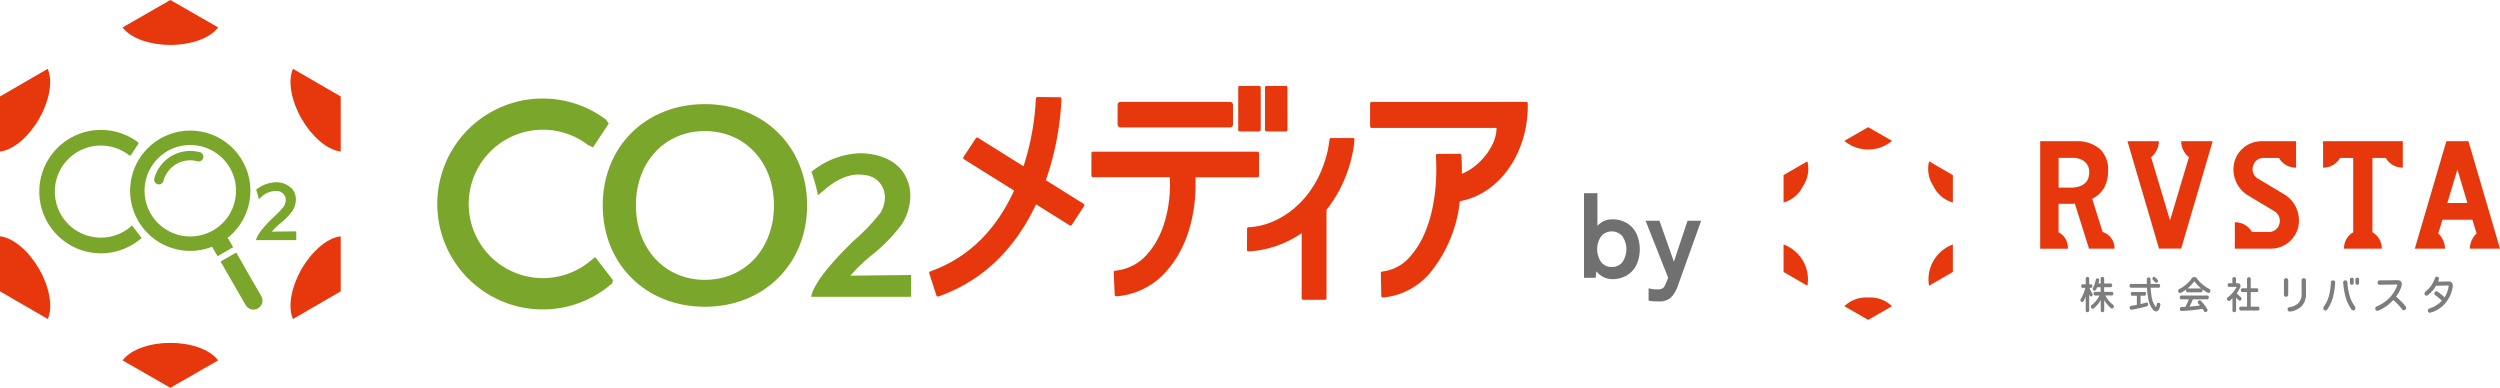 <svg id="CO2media_logo04" xmlns="http://www.w3.org/2000/svg" width="375.977" height="58.323" viewBox="0 0 375.977 58.323">
  <path id="パス_72693" data-name="パス 72693" d="M501.054,34.3l-3.574,2.052.067.078a5.607,5.607,0,0,0,7.014,0l.067-.078Z" transform="translate(-220.095 -15.175)" fill="#e7380d"/>
  <path id="パス_72694" data-name="パス 72694" d="M501.054,80.25a4.712,4.712,0,0,0-3.507,1.232l-.067.078,3.574,2.052,3.574-2.052-.067-.078A4.712,4.712,0,0,0,501.054,80.25Z" transform="translate(-220.095 -35.504)" fill="#e7380d"/>
  <path id="パス_72695" data-name="パス 72695" d="M481.16,65.987l-.1-.017v4.115l3.574,2.069.033-.095a5.6,5.6,0,0,0-3.507-6.072Z" transform="translate(-212.83 -29.186)" fill="#e7380d"/>
  <path id="パス_72696" data-name="パス 72696" d="M481.16,49.687l-.1.017V45.589l3.574-2.069.033.095a4.711,4.711,0,0,1-.686,3.652A4.7,4.7,0,0,1,481.16,49.687Z" transform="translate(-212.83 -19.254)" fill="#e7380d"/>
  <path id="パス_72697" data-name="パス 72697" d="M523.656,65.987l.1-.017v4.115l-3.568,2.069-.033-.095a5.6,5.6,0,0,1,3.507-6.072Z" transform="translate(-230.062 -29.186)" fill="#e7380d"/>
  <path id="パス_72698" data-name="パス 72698" d="M523.656,49.687l.1.017V45.589l-3.568-2.069-.033.095a4.712,4.712,0,0,0,.686,3.652,4.7,4.7,0,0,0,2.821,2.42Z" transform="translate(-230.062 -19.254)" fill="#e7380d"/>
  <path id="パス_72699" data-name="パス 72699" d="M558.214,46.7a4.287,4.287,0,0,0,1.684-1.6,5.089,5.089,0,0,0,.591-2.554,4.168,4.168,0,0,0-1.271-3.318,5.252,5.252,0,0,0-3.591-1.132H550.28V54.259h4.165v-.134a2.578,2.578,0,0,0-1.4-2.336V47.506h1.171a8.8,8.8,0,0,0,2.9-.34l.078-.022.028-.234.4-.05h0l.056.112.53-.273Zm-3.4-1.628h-1.762V40.6h2.1a2.778,2.778,0,0,1,1.8.552,2.013,2.013,0,0,1,.7,1.656c0,.848-.368,2.269-2.844,2.269Z" transform="translate(-243.454 -16.856)" fill="#e7380d"/>
  <path id="パス_72700" data-name="パス 72700" d="M659.394,38.09h-3.329L651.32,54.249h4.539v-.134a3.257,3.257,0,0,0-1.009-2.152l.022-.067.6-2h4.516l.619,2.069a3.2,3.2,0,0,0-1,2.152v.134h4.528L659.388,38.09Zm-.156,9.295h-3.017l1.505-5.035,1.505,5.035Z" transform="translate(-288.156 -16.852)" fill="#e7380d"/>
  <path id="パス_72701" data-name="パス 72701" d="M581.9,38.09v.134a3.13,3.13,0,0,0,1.165,2.269l-2.844,9.5-2.844-9.5a3.106,3.106,0,0,0,1.16-2.269V38.09H573.82l4.745,16.153h3.329l4.745-16.153h-4.728Z" transform="translate(-253.869 -16.852)" fill="#e7380d"/>
  <path id="パス_72702" data-name="パス 72702" d="M609.9,46l-3.7-2.219a1.657,1.657,0,0,1-.842-2.013,1.621,1.621,0,0,1,1.734-1.16h2.147a2.891,2.891,0,0,0,2.437,1.455h.134V38.09h-5.1a4.244,4.244,0,0,0-4.176,3.117,4.587,4.587,0,0,0,2.225,5.135l3.686,2.214a1.678,1.678,0,0,1,.842,2.018,1.621,1.621,0,0,1-1.734,1.16h-2.381a2.89,2.89,0,0,0-2.437-1.455H602.6v3.97h5.331a4.244,4.244,0,0,0,4.176-3.117A4.585,4.585,0,0,0,609.9,46Z" transform="translate(-266.505 -16.852)" fill="#e7380d"/>
  <path id="パス_72703" data-name="パス 72703" d="M626.58,38.09v3.976h.134a2.921,2.921,0,0,0,2.431-1.461h1.968V51.784a2.777,2.777,0,0,0-1.388,2.331v.134h5.682v-.134a2.8,2.8,0,0,0-1.4-2.331V40.6h2a2.881,2.881,0,0,0,2.431,1.455h.134V38.09H626.586Z" transform="translate(-277.211 -16.852)" fill="#e7380d"/>
  <path id="パス_72704" data-name="パス 72704" d="M565.274,60.655l-.011-.134a2.5,2.5,0,0,0-1.779-2.364l-1.756-5.587H558.89l2.543,8.085h3.842Z" transform="translate(-247.264 -23.258)" fill="#e7380d"/>
  <path id="パス_72705" data-name="パス 72705" d="M562.971,77.354a.36.36,0,0,0-.067-.2,3.216,3.216,0,0,1-.4-.808h.212c.128,0,.218-.106.218-.268,0-.2-.112-.273-.218-.273h-.268v-.853a.262.262,0,0,0-.524,0V75.8h-.463c-.134,0-.217.106-.217.273s.089.268.217.268h.4a5.651,5.651,0,0,1-.68,1.662.3.3,0,0,0-.056.178.331.331,0,0,0,.089.223.264.264,0,0,0,.167.072.274.274,0,0,0,.229-.151,3.877,3.877,0,0,0,.323-.719c-.006.123-.011.229-.011.323v1.812a.262.262,0,0,0,.524,0V77.555c0-.061,0-.139-.006-.217.022.05.05.1.072.139a.223.223,0,0,0,.379.072.289.289,0,0,0,.078-.2Z" transform="translate(-248.25 -33.049)" fill="#7d7d7d"/>
  <path id="パス_72706" data-name="パス 72706" d="M576.957,80.334a.186.186,0,0,0-.084.017c-.262.078-.541.151-.814.212V79.313h.6c.134,0,.223-.112.223-.284s-.089-.279-.223-.279H574.8c-.128,0-.217.117-.217.279s.089.284.217.284h.7v1.366c-.329.067-.619.117-.881.162a.237.237,0,0,0-.2.256.3.3,0,0,0,.006.067.259.259,0,0,0,.257.256h.05a20.123,20.123,0,0,0,2.258-.519.281.281,0,0,0,.206-.279.392.392,0,0,0-.006-.078.237.237,0,0,0-.229-.212Z" transform="translate(-254.134 -34.84)" fill="#7d7d7d"/>
  <path id="パス_72707" data-name="パス 72707" d="M592.189,76.514a5.322,5.322,0,0,1-1.912-1.623.475.475,0,0,0-.714,0,5.215,5.215,0,0,1-1.9,1.645.329.329,0,0,0-.167.279.386.386,0,0,0,.033.139.293.293,0,0,0,.257.178.238.238,0,0,0,.123-.033,5.406,5.406,0,0,0,.792-.5.335.335,0,0,0-.022.134c0,.173.095.29.223.29h2.035c.134,0,.223-.117.223-.29a.309.309,0,0,0-.039-.167,6.808,6.808,0,0,0,.775.5.327.327,0,0,0,.173.05.265.265,0,0,0,.245-.19.337.337,0,0,0,.028-.134.311.311,0,0,0-.167-.279Zm-3.29-.067a5.721,5.721,0,0,0,1.026-1.093,5.227,5.227,0,0,0,1.048,1.093H588.9Z" transform="translate(-259.921 -33.062)" fill="#7d7d7d"/>
  <path id="パス_72708" data-name="パス 72708" d="M592.068,79.7h-3.92c-.139,0-.229.117-.229.29s.095.284.229.284h1.143a7.662,7.662,0,0,1-.53,1.132c-.19.011-.39.022-.58.022-.151.006-.24.123-.24.312a.285.285,0,0,0,.29.29h0c1.227-.078,2.269-.19,3.111-.329.095.134.173.256.24.368a.257.257,0,0,0,.223.123.294.294,0,0,0,.184-.072.3.3,0,0,0,.106-.234.257.257,0,0,0-.05-.162,7.783,7.783,0,0,0-.926-1.21.272.272,0,0,0-.385-.022.254.254,0,0,0-.106.206.249.249,0,0,0,.067.173,3.89,3.89,0,0,1,.268.323c-.468.072-.976.123-1.572.167a12.034,12.034,0,0,0,.513-1.093h2.158c.139,0,.229-.112.229-.29s-.095-.284-.229-.284Z" transform="translate(-260.107 -35.256)" fill="#7d7d7d"/>
  <path id="パス_72709" data-name="パス 72709" d="M602.8,78.146a.3.3,0,0,0,.05-.167.275.275,0,0,0-.117-.229,3.238,3.238,0,0,1-.6-.58,4.553,4.553,0,0,0,.513-.875.607.607,0,0,0,.05-.229.387.387,0,0,0-.4-.4h-.279V74.99a.244.244,0,0,0-.273-.24.247.247,0,0,0-.273.24v.675h-.479c-.139,0-.229.112-.229.273s.089.279.229.279h1.115v.006a4.673,4.673,0,0,1-1.327,1.567.266.266,0,0,0-.123.229.35.35,0,0,0,.056.184.25.25,0,0,0,.217.128.325.325,0,0,0,.184-.067,4.034,4.034,0,0,0,.379-.346c-.006.106-.011.212-.011.312v1.55a.247.247,0,0,0,.273.24.251.251,0,0,0,.273-.24V78.112c0-.1,0-.2-.005-.3a3.32,3.32,0,0,0,.4.4.248.248,0,0,0,.4-.061Z" transform="translate(-265.743 -33.071)" fill="#7d7d7d"/>
  <path id="パス_72710" data-name="パス 72710" d="M606.791,79.188H605.7V77h.915c.134,0,.223-.112.223-.29s-.089-.284-.223-.284H605.7V75.006a.28.28,0,0,0-.557,0v1.416h-.7a.254.254,0,0,0-.234.284.259.259,0,0,0,.234.29h.7v2.191h-.953c-.134,0-.223.112-.223.29s.089.29.223.29h2.6c.134,0,.223-.117.223-.3s-.089-.284-.223-.284Z" transform="translate(-267.208 -33.071)" fill="#7d7d7d"/>
  <path id="パス_72711" data-name="パス 72711" d="M616.667,77.506V75.348a.3.3,0,0,0-.323-.318.307.307,0,0,0-.323.323v2.158a.323.323,0,0,0,.647-.006Z" transform="translate(-272.539 -33.195)" fill="#7d7d7d"/>
  <path id="パス_72712" data-name="パス 72712" d="M619.43,75.03a.306.306,0,0,0-.312.329V77.2a2.085,2.085,0,0,1-.474,1.567,2.452,2.452,0,0,1-1.372.624.3.3,0,0,0-.262.312.448.448,0,0,0,.006.084.318.318,0,0,0,.323.268h.05a3.12,3.12,0,0,0,1.7-.775,2.6,2.6,0,0,0,.686-2V75.353a.309.309,0,0,0-.335-.318Z" transform="translate(-272.977 -33.195)" fill="#7d7d7d"/>
  <path id="パス_72713" data-name="パス 72713" d="M628.111,75.62H628.1a.3.3,0,0,0-.312.323,9.659,9.659,0,0,1-.212,1.673,5.045,5.045,0,0,1-.842,1.935.428.428,0,0,0-.084.256.354.354,0,0,0,.1.251.31.31,0,0,0,.217.095.328.328,0,0,0,.268-.151,5.648,5.648,0,0,0,.948-2.2,11.426,11.426,0,0,0,.245-1.818V75.96a.312.312,0,0,0-.312-.34Z" transform="translate(-277.242 -33.456)" fill="#7d7d7d"/>
  <path id="パス_72714" data-name="パス 72714" d="M633.761,79.534a5.057,5.057,0,0,1-.864-1.918,8.826,8.826,0,0,1-.262-1.667.3.3,0,0,0-.318-.329H632.3a.3.3,0,0,0-.29.329v.033a11.419,11.419,0,0,0,.279,1.84,6.086,6.086,0,0,0,.976,2.186.328.328,0,0,0,.256.134.306.306,0,0,0,.206-.078.4.4,0,0,0,.039-.53Z" transform="translate(-279.613 -33.456)" fill="#7d7d7d"/>
  <path id="パス_72715" data-name="パス 72715" d="M645.215,79.479a9.758,9.758,0,0,0-1.444-1.433,5.452,5.452,0,0,0,.82-1.494,1.4,1.4,0,0,0,.061-.368.732.732,0,0,0-.084-.34.6.6,0,0,0-.547-.273l-2.732.028a.284.284,0,0,0-.279.318c0,.212.106.34.279.34l2.565-.033c.111,0,.111.028.111.05a.6.6,0,0,1-.022.106,5.014,5.014,0,0,1-1.193,1.885,5.938,5.938,0,0,1-1.879,1.255.35.35,0,0,0-.212.329.284.284,0,0,0,.022.123.28.28,0,0,0,.273.206.465.465,0,0,0,.162-.033,6.059,6.059,0,0,0,2.247-1.595,9.1,9.1,0,0,1,1.344,1.422.333.333,0,0,0,.507,0,.4.4,0,0,0,.089-.24.442.442,0,0,0-.095-.256Z" transform="translate(-283.44 -33.434)" fill="#7d7d7d"/>
  <path id="パス_72716" data-name="パス 72716" d="M658.016,75.5a.558.558,0,0,0-.44-.156l-1.6.028a1.767,1.767,0,0,0,.128-.385.2.2,0,0,0,.011-.078.285.285,0,0,0-.251-.279h-.039a.27.27,0,0,0-.312.206,4.5,4.5,0,0,1-.613,1.188,4.243,4.243,0,0,1-.825.848.357.357,0,0,0-.134.284.341.341,0,0,0,.056.19.278.278,0,0,0,.24.139.3.3,0,0,0,.19-.067,4.948,4.948,0,0,0,1.249-1.427l1.756-.033c.078,0,.106.011.117.022a.09.09,0,0,1,.017.061.3.3,0,0,1-.017.112,4,4,0,0,1-.6,1.589,6.324,6.324,0,0,0-1.031-.853.343.343,0,0,0-.184-.061.28.28,0,0,0-.229.123.328.328,0,0,0-.078.206.265.265,0,0,0,.117.234,8.122,8.122,0,0,1,1,.848,4.306,4.306,0,0,1-1.873,1.171.309.309,0,0,0-.223.3.374.374,0,0,0,.022.134.263.263,0,0,0,.268.2.309.309,0,0,0,.1-.011h.022a4.565,4.565,0,0,0,2.386-1.639,5.054,5.054,0,0,0,.926-2.152,1.182,1.182,0,0,0,.022-.245.684.684,0,0,0-.178-.5Z" transform="translate(-289.315 -33.016)" fill="#7d7d7d"/>
  <path id="パス_72717" data-name="パス 72717" d="M567.29,78.892a4.422,4.422,0,0,1-1.176-1.4h.992c.134,0,.223-.112.223-.279,0-.2-.123-.268-.223-.268h-1.16v-.7h.981c.139,0,.229-.112.229-.284s-.089-.273-.229-.273h-.981v-.747a.23.23,0,0,0-.262-.234.234.234,0,0,0-.262.234v.747h-.335c.045-.156.084-.312.112-.457a.3.3,0,0,0,.006-.061.256.256,0,0,0-.217-.251.231.231,0,0,0-.056-.006.249.249,0,0,0-.245.217,4.361,4.361,0,0,1-.407,1.21h0a.271.271,0,0,0,.095.39.264.264,0,0,0,.374-.139c.056-.117.106-.234.151-.34h.524v.7h-.842c-.112,0-.223.084-.223.268,0,.162.095.279.223.279h.669a4.207,4.207,0,0,1-1.171,1.433.33.33,0,0,0-.128.256.336.336,0,0,0,.056.184.262.262,0,0,0,.4.039,4.342,4.342,0,0,0,1.026-1.249v1.617a.263.263,0,0,0,.524,0V78.184a4.452,4.452,0,0,0,1.009,1.21.263.263,0,0,0,.39-.061.294.294,0,0,0,.05-.178.313.313,0,0,0-.112-.251Z" transform="translate(-249.502 -33.053)" fill="#7d7d7d"/>
  <path id="パス_72718" data-name="パス 72718" d="M579.014,78.978a.277.277,0,0,0-.2-.329.256.256,0,0,0-.335.206h0a1.716,1.716,0,0,1-.089.362.326.326,0,0,1-.034.061.249.249,0,0,1-.056-.045,3.286,3.286,0,0,1-.586-1.439,10.349,10.349,0,0,1-.151-1.411h1.193c.139,0,.229-.117.229-.29s-.095-.284-.229-.284h-1.21c0-.229-.006-.468-.006-.725a.26.26,0,0,0-.284-.256.251.251,0,0,0-.273.256c0,.251,0,.5.006.725H574.6c-.134,0-.223.112-.223.284s.089.29.223.29h2.409A11.983,11.983,0,0,0,577.19,78a3.47,3.47,0,0,0,.764,1.74.581.581,0,0,0,.413.2.508.508,0,0,0,.435-.3,2.49,2.49,0,0,0,.212-.652h0Z" transform="translate(-254.117 -33.106)" fill="#7d7d7d"/>
  <path id="パス_72719" data-name="パス 72719" d="M634.119,74.89a.269.269,0,0,0-.279.279v.519a.279.279,0,0,0,.558-.006v-.519A.259.259,0,0,0,634.119,74.89Z" transform="translate(-280.423 -33.133)" fill="#7d7d7d"/>
  <path id="パス_72720" data-name="パス 72720" d="M635.569,74.89a.269.269,0,0,0-.279.279v.519a.279.279,0,0,0,.558-.006v-.519A.259.259,0,0,0,635.569,74.89Z" transform="translate(-281.064 -33.133)" fill="#7d7d7d"/>
  <path id="パス_72721" data-name="パス 72721" d="M581.318,75.118l-.329-.357a.26.26,0,0,0-.379.357l.329.357a.263.263,0,0,0,.184.089.271.271,0,0,0,.178-.078.244.244,0,0,0,.011-.368Z" transform="translate(-256.839 -33.037)" fill="#7d7d7d"/>
  <path id="パス_72722" data-name="パス 72722" d="M431.489,65.029a2.886,2.886,0,0,1-1.338-.312,3.257,3.257,0,0,1-1.054-.864l-.106.981H427.24V52.11h2.018v4.907a3.123,3.123,0,0,1,1-.725,2.939,2.939,0,0,1,1.232-.256,4.211,4.211,0,0,1,2.13.535,3.751,3.751,0,0,1,1.472,1.545,5.738,5.738,0,0,1,0,4.84,3.751,3.751,0,0,1-1.472,1.545,4.211,4.211,0,0,1-2.13.535Zm-.072-1.818a2.033,2.033,0,0,0,1.572-.7,3.449,3.449,0,0,0,0-3.959,2.122,2.122,0,0,0-3.145,0,3.449,3.449,0,0,0,0,3.959A2.025,2.025,0,0,0,431.416,63.211Z" transform="translate(-189.019 -23.054)" fill="#707070"/>
  <path id="パス_72723" data-name="パス 72723" d="M445.775,71.669c-.284,0-.552-.011-.8-.028a3.979,3.979,0,0,1-.68-.1V69.7c.2.045.413.089.636.117a5.011,5.011,0,0,0,.636.045,1.855,1.855,0,0,0,.725-.106.819.819,0,0,0,.385-.357,6.777,6.777,0,0,0,.323-.68l.234-.624-3.39-8.564h2.085l2.175,6.156,2.052-6.156H452.2l-3.5,9.78a4.63,4.63,0,0,1-1.043,1.768,2.651,2.651,0,0,1-1.885.591Z" transform="translate(-196.363 -26.337)" fill="#707070"/>
  <path id="パス_72724" data-name="パス 72724" d="M319.365,40.9H294.614a.236.236,0,0,0-.234.234v3.379a.236.236,0,0,0,.234.234h11.564c.2,4.617-1.02,8.866-3.262,11.4a7.211,7.211,0,0,1-4.962,2.654.206.206,0,0,0-.162.078.215.215,0,0,0-.061.173l.151,3.379a.234.234,0,0,0,.234.229h.011a11.034,11.034,0,0,0,7.672-3.948c2.894-3.267,4.433-8.341,4.226-13.951h9.334a.236.236,0,0,0,.234-.234V41.145a.236.236,0,0,0-.234-.234Z" transform="translate(-130.239 -18.095)" fill="#e7380d"/>
  <rect id="長方形_24877" data-name="長方形 24877" width="17.352" height="3.853" rx="0.42" transform="translate(168.077 15.317)" fill="#e7380d"/>
  <path id="パス_72725" data-name="パス 72725" d="M334.2,23.17h2.927a.23.23,0,0,1,.229.229v6.39a.23.23,0,0,1-.229.229H334.2a.23.23,0,0,1-.229-.229V23.4a.23.23,0,0,1,.229-.229Z" transform="translate(-147.755 -10.251)" fill="#e7380d"/>
  <path id="パス_72726" data-name="パス 72726" d="M341.419,23.17h2.927a.23.23,0,0,1,.229.229v6.39a.23.23,0,0,1-.229.229h-2.927a.23.23,0,0,1-.229-.229V23.4a.23.23,0,0,1,.229-.229Z" transform="translate(-150.949 -10.251)" fill="#e7380d"/>
  <path id="パス_72727" data-name="パス 72727" d="M393.009,27.476l-23.234.011a.236.236,0,0,0-.234.234v3.44a.236.236,0,0,0,.234.234h18.779c.039,2.771-2.71,5.955-5.213,6.886.011-.976-.011-1.952-.067-2.782a.237.237,0,0,0-.234-.223h0l-3.373.028a.229.229,0,0,0-.173.078.234.234,0,0,0-.061.178c.39,6.273-.992,11.876-3.708,14.977a6.457,6.457,0,0,1-4.344,2.448.231.231,0,0,0-.223.24l.067,3.44a.226.226,0,0,0,.078.167.243.243,0,0,0,.162.061h.011a10.483,10.483,0,0,0,7.137-3.758,20.425,20.425,0,0,0,4.427-10.728c5.977-1.048,10.354-7.332,10.215-14.7a.236.236,0,0,0-.234-.234Z" transform="translate(-163.492 -12.153)" fill="#e7380d"/>
  <path id="パス_72728" data-name="パス 72728" d="M273.848,42.234l-5.682-3.552a43.181,43.181,0,0,0,2.353-12.239.236.236,0,0,0-.067-.167.242.242,0,0,0-.167-.072l-3.379-.033a.24.24,0,0,0-.24.234,38.767,38.767,0,0,1-1.857,10.181L257.957,32.3a.235.235,0,0,0-.323.072L255.777,35.2a.253.253,0,0,0-.033.178.225.225,0,0,0,.106.151l7.538,4.712c-2.8,6.106-7.042,10.193-12.612,12.155a.235.235,0,0,0-.145.3l1.076,3.318a.217.217,0,0,0,.123.139.226.226,0,0,0,.106.022.19.19,0,0,0,.078-.011c6.479-2.275,11.419-6.936,14.676-13.856l5.057,3.161a.236.236,0,0,0,.323-.072l1.857-2.827a.253.253,0,0,0,.033-.178.225.225,0,0,0-.106-.151Z" transform="translate(-110.879 -11.578)" fill="#e7380d"/>
  <path id="パス_72729" data-name="パス 72729" d="M352.25,37.221h-3.273a.231.231,0,0,0-.234.2c-.106.892-.268,1.673-.279,1.712-1.74,7.644-7.388,11.324-11.893,11.5a.23.23,0,0,0-.229.229l-.022,3.178a.22.22,0,0,0,.072.167.26.26,0,0,0,.173.067,15.627,15.627,0,0,0,7.99-2.749v9.8a.231.231,0,0,0,.234.229h3.267a.231.231,0,0,0,.234-.229V48.021a19.982,19.982,0,0,0,3.819-8.091,12.942,12.942,0,0,0,.379-2.47.258.258,0,0,0-.061-.178.224.224,0,0,0-.173-.072Z" transform="translate(-148.794 -16.462)" fill="#e7380d"/>
  <path id="パス_72730" data-name="パス 72730" d="M177.92,28.08c-8.91,0-15.35,6.412-15.35,15.222s6.446,15.255,15.35,15.255,15.389-6.446,15.389-15.255S186.83,28.08,177.92,28.08Zm0,26.429c-5.994,0-10.36-4.65-10.36-11.207s4.366-11.168,10.36-11.168,10.4,4.611,10.4,11.168S183.953,54.509,177.92,54.509Z" transform="translate(-71.924 -12.423)" fill="#7aa72b"/>
  <path id="パス_72731" data-name="パス 72731" d="M141.314,50.732a11.159,11.159,0,1,1-.647-17.129l.719.329,2.364-3.574-.374-.552-.089-.089a15.86,15.86,0,1,0,.9,24.734l.095-.084.1-.474-2.66-3.451-.407.284Z" transform="translate(-52.201 -11.768)" fill="#7aa72b"/>
  <path id="パス_72732" data-name="パス 72732" d="M227.623,56.874a25.789,25.789,0,0,0,4.717-4.745,8.174,8.174,0,0,0,1.361-4.4,6.326,6.326,0,0,0-1.1-3.569c-1.873-2.665-5.436-2.81-6.384-2.833a12.162,12.162,0,0,0-7.394,2.8,22.2,22.2,0,0,1,.981,3.529l.87-.742.011.017c.619-.58,3.245-2.81,6-2.331a3.392,3.392,0,0,1,2.42,1.188,3.442,3.442,0,0,1,.769,2.169,4.53,4.53,0,0,1-.669,2.32,29.165,29.165,0,0,1-3.953,4.148c-3.407,3.262-6.15,6.574-6.474,8.5h15.044V59.64l-9.139.1A25.314,25.314,0,0,1,227.623,56.874Z" transform="translate(-96.792 -18.284)" fill="#7aa72b"/>
  <path id="パス_72733" data-name="パス 72733" d="M33.06,4.126l.128.156c1.232,1.505,4,2.476,7.059,2.476s5.827-.97,7.059-2.476l.128-.156L40.247,0Z" transform="translate(-14.626)" fill="#e7380d"/>
  <path id="パス_72734" data-name="パス 72734" d="M40.247,92.48c-3.056,0-5.827.97-7.059,2.476l-.128.156,7.187,4.126,7.187-4.126-.128-.156C46.074,93.45,43.3,92.48,40.247,92.48Z" transform="translate(-14.626 -40.915)" fill="#e7380d"/>
  <path id="パス_72735" data-name="パス 72735" d="M.2,63.763,0,63.73v8.28l7.187,4.165.072-.19c.686-1.818.145-4.706-1.383-7.349S2.124,64.076.206,63.763Z" transform="translate(0 -28.195)" fill="#e7380d"/>
  <path id="パス_72736" data-name="パス 72736" d="M7.187,18.55,0,22.721V31l.2-.033c1.918-.312,4.148-2.23,5.671-4.873s2.069-5.531,1.383-7.349l-.072-.19Z" transform="translate(0 -8.207)" fill="#e7380d"/>
  <path id="パス_72737" data-name="パス 72737" d="M80.03,68.637c-1.528,2.649-2.069,5.531-1.383,7.349l.072.19,7.187-4.165V63.73l-.2.033C83.788,64.076,81.558,65.994,80.03,68.637Z" transform="translate(-34.665 -28.195)" fill="#e7380d"/>
  <path id="パス_72738" data-name="パス 72738" d="M78.72,18.55l-.072.19c-.686,1.818-.145,4.706,1.383,7.349s3.753,4.561,5.676,4.873l.2.033v-8.28Z" transform="translate(-34.665 -8.207)" fill="#e7380d"/>
  <path id="パス_72739" data-name="パス 72739" d="M49.776,51.345A9.044,9.044,0,1,0,47.423,52.7l.82,1.422,2.347-1.349-.82-1.422Zm-2.2-1.115a6.876,6.876,0,1,1,3.206-4.171A6.831,6.831,0,0,1,47.573,50.23Z" transform="translate(-15.524 -15.587)" fill="#7aa72b"/>
  <path id="パス_72740" data-name="パス 72740" d="M61.837,68.116,59.49,69.465l3.775,6.552a1.355,1.355,0,0,0,2.347-1.355L61.837,68.11Z" transform="translate(-26.32 -30.133)" fill="#7aa72b"/>
  <path id="パス_72741" data-name="パス 72741" d="M48.464,40.9a5.59,5.59,0,0,0-6.853,3.942.71.71,0,1,0,1.372.368A4.17,4.17,0,0,1,48.1,42.261a.684.684,0,0,0,.535-.072.7.7,0,0,0,.329-.429.713.713,0,0,0-.5-.87Z" transform="translate(-18.399 -18.006)" fill="#7aa72b"/>
  <path id="パス_72742" data-name="パス 72742" d="M24.506,49.448a6.923,6.923,0,1,1-.452-10.639l.256.117,1.232-1.857-.139-.206A9.28,9.28,0,1,0,19.878,53.6a9.279,9.279,0,0,0,6.05-2.253l.022-.112-1.4-1.818-.045.033Z" transform="translate(-4.69 -15.502)" fill="#7aa72b"/>
  <path id="パス_72743" data-name="パス 72743" d="M71.421,56.581A10.127,10.127,0,0,1,72.6,55.427a10.616,10.616,0,0,0,1.9-1.912,3.319,3.319,0,0,0,.546-1.773,2.545,2.545,0,0,0-.44-1.439,3.242,3.242,0,0,0-2.57-1.143,4.918,4.918,0,0,0-2.977,1.126,8.911,8.911,0,0,1,.4,1.422l.351-.3h0a3.2,3.2,0,0,1,2.42-.931,1.382,1.382,0,0,1,.976.48,1.362,1.362,0,0,1,.307.875,1.858,1.858,0,0,1-.268.937,12.238,12.238,0,0,1-1.595,1.673c-1.372,1.316-2.476,2.649-2.609,3.424H75.1V56.542Z" transform="translate(-30.545 -21.749)" fill="#7aa72b"/>
</svg>
